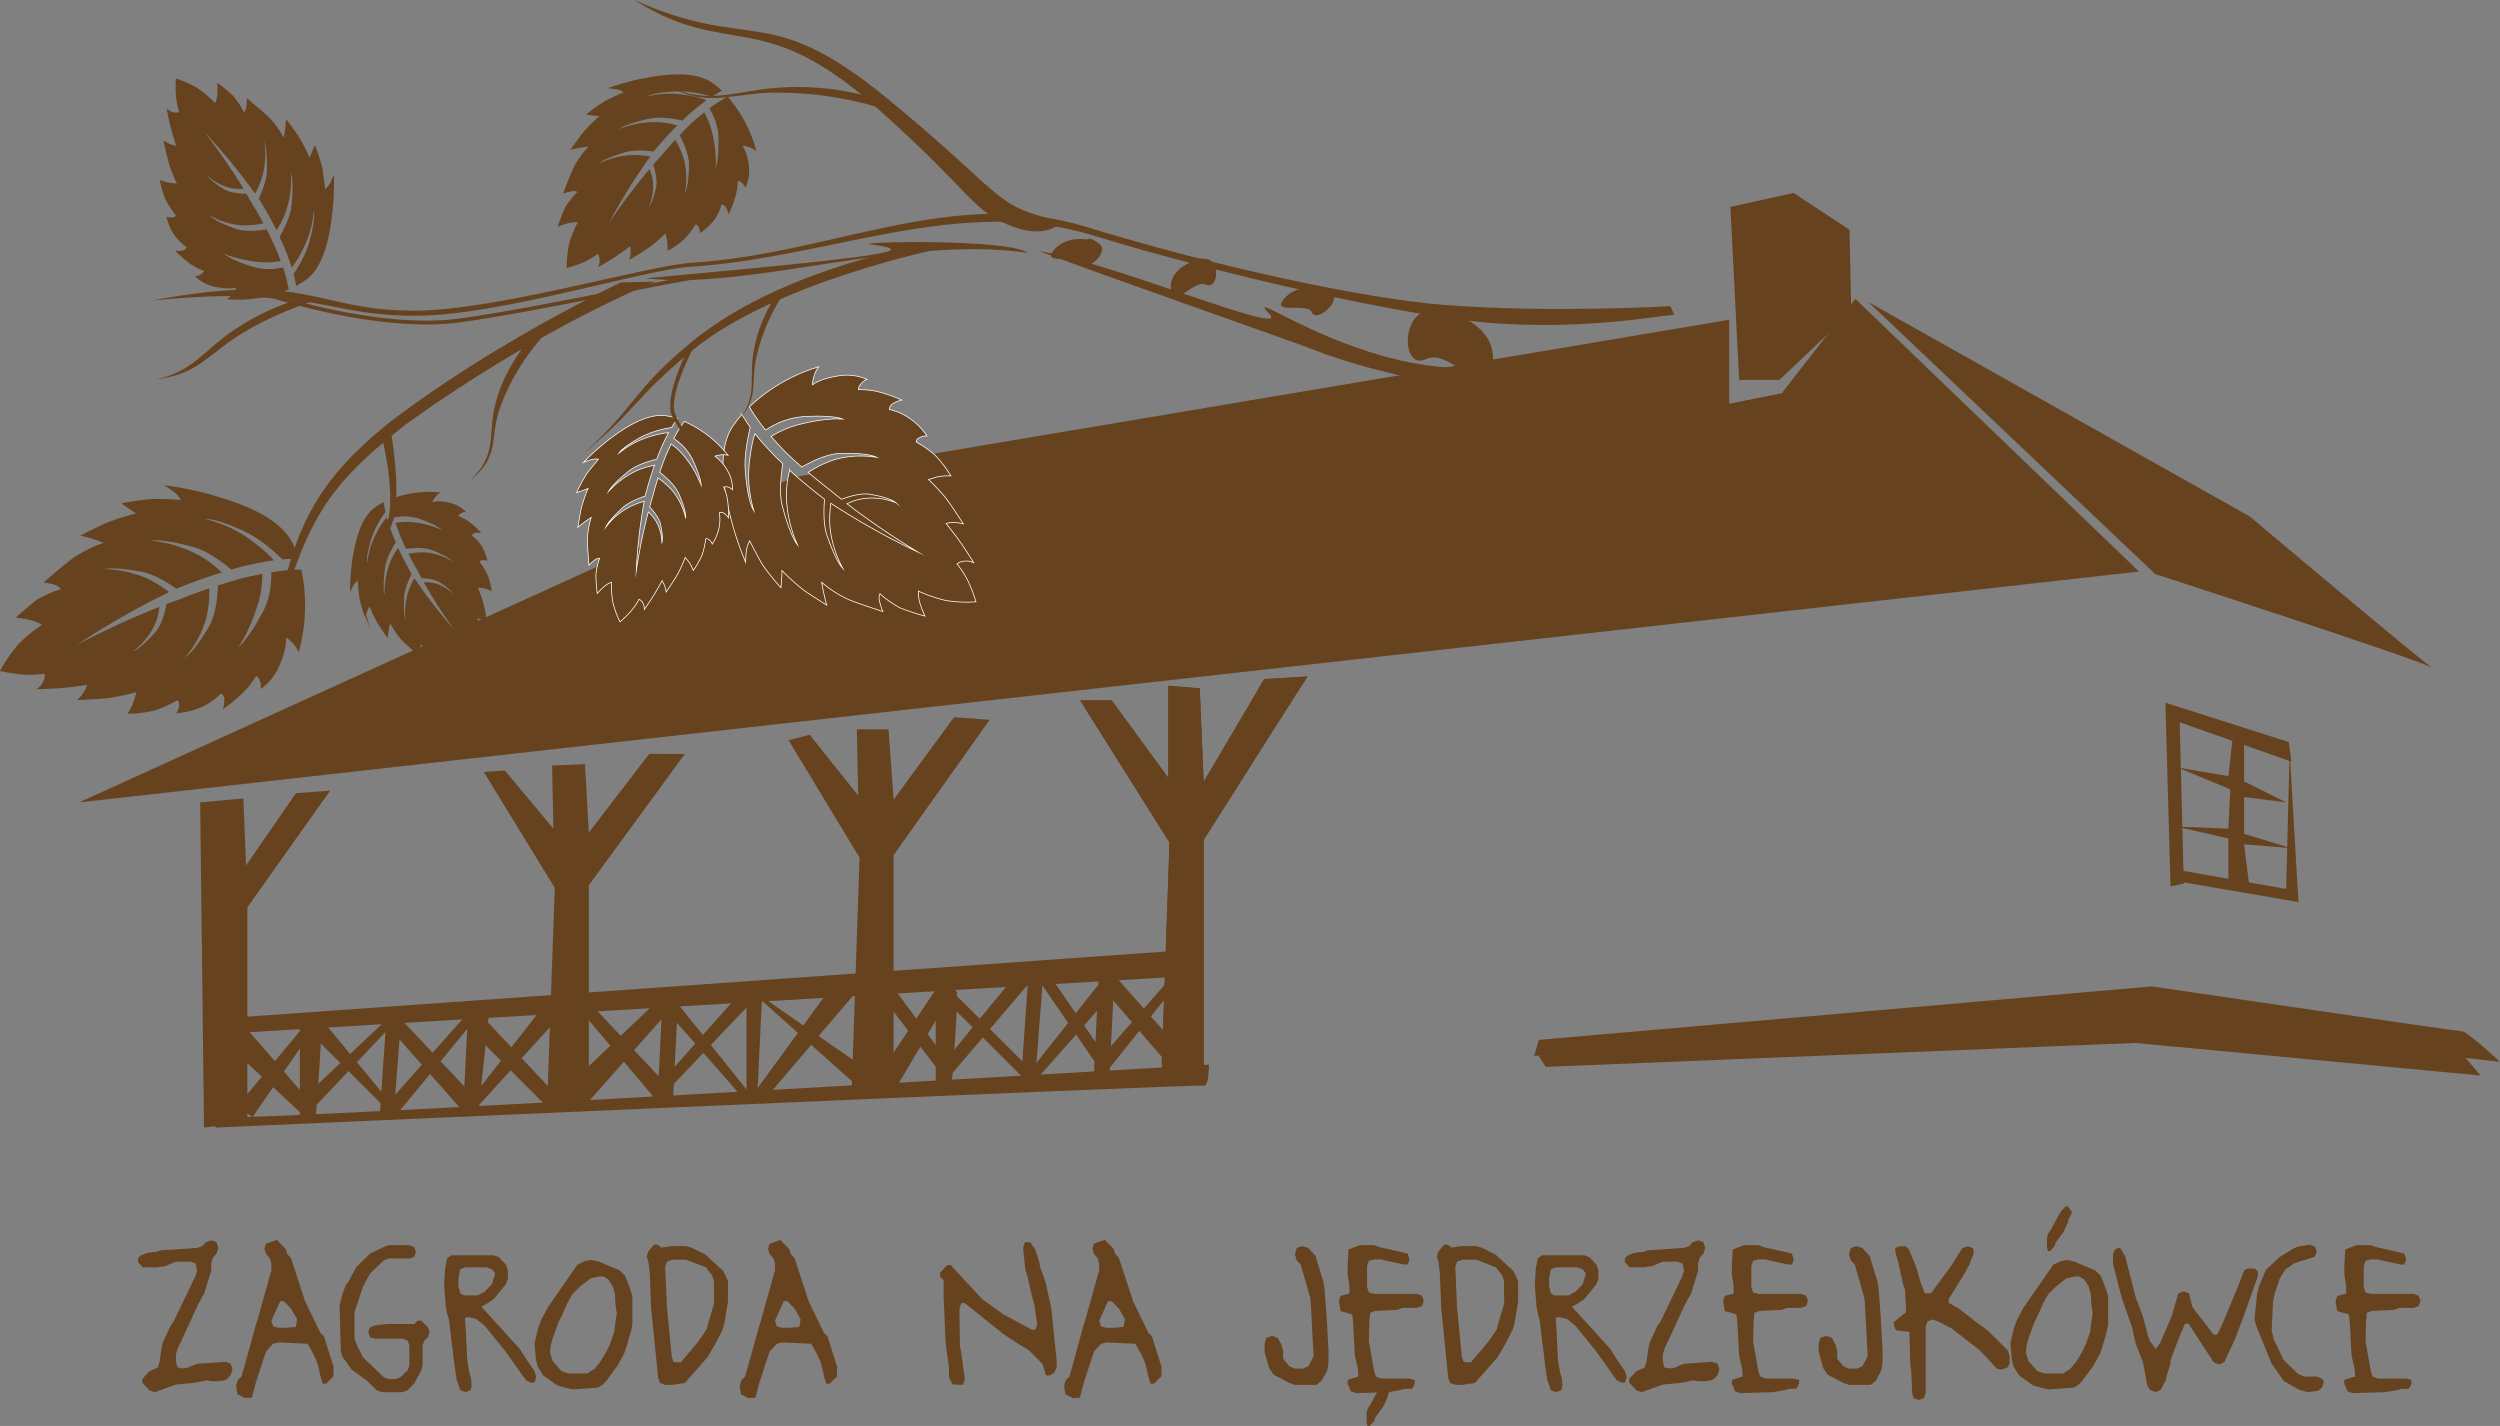 <svg id="Layer_1" data-name="Layer 1" xmlns="http://www.w3.org/2000/svg" viewBox="0 0 921.87 525.81"><rect x="0" y="0" width="921.87" height="525.81" fill="#808080" stroke="none"/><defs><style>.cls-1,.cls-2,.cls-3{fill:#66431e;}.cls-1{fill-rule:evenodd;}.cls-3{stroke:#fff;stroke-miterlimit:22.93;stroke-width:0.28px;}</style></defs><polygon class="cls-1" points="73.81 295.88 89.74 294.44 90.73 319.11 109.13 292.48 121.75 291.54 91.23 334.56 91.23 413.85 75.23 415.79 73.81 295.88"/><path class="cls-1" d="M582,400.11,580.26,406,807.5,393.89,936.44,408.2s-12.12-11.26-14.07-11.26S808,380.39,808,380.39Z" transform="translate(-14.56 -16.66)"/><path class="cls-1" d="M581.83,405.84l2.71,4.22,217.36-8.81,127.32,12S919,400.56,917.1,400.56s-114.69-9.07-114.69-9.07Z" transform="translate(-14.56 -16.66)"/><polygon class="cls-1" points="29.2 295.87 292.73 175.95 637.62 117.91 637.62 148.88 657.02 144.99 684.14 110.19 788.76 210.76 29.2 295.87"/><polygon class="cls-1" points="641.31 140.1 638.07 76.28 661.36 71.14 682 84.71 682.65 114.97 656.17 140.1 641.31 140.1"/><polygon class="cls-1" points="178.39 284.65 204.57 327.4 201.68 409.54 217.13 409.54 217.13 326.42 252.54 278.02 239.42 277.97 217.13 306.97 215.71 281.81 203.57 282.28 204.07 305.55 186.17 284.14 178.39 284.65"/><polygon class="cls-1" points="290.78 272.94 316.96 316.27 314.02 402.53 329.52 402.53 329.52 315.3 364.93 265.44 351.81 264.46 329.52 294.84 327.63 268.93 315.96 268.93 316.46 293.35 298.56 270.94 290.78 272.94"/><polygon class="cls-1" points="398.34 258.18 431.29 308.94 428.35 392.61 443.86 392.61 443.86 307.94 482.15 249.45 466.15 250.4 443.86 288.14 442.41 253.79 430.79 252.84 430.79 286.7 409.95 258.18 398.34 258.18"/><polygon class="cls-1" points="87.34 375.15 441.91 350.02 441.91 359.7 85.4 380.99 87.34 375.15"/><path class="cls-1" d="M96.07,428.56c4.54,1.95,364.3-19.29,364.3-19.29s0,8.37-1.95,7.72S94.13,432.45,94.13,432.45s-2.54-5.78,1.94-3.89" transform="translate(-14.56 -16.66)"/><polygon class="cls-1" points="83.45 384.83 112.52 411.9 143.54 379.04 172.61 411.9 211.35 369.37 242.37 406.12 279.16 367.42 315.96 400.33 319.85 394.5 275.27 363.59 244.31 398.39 215.24 367.42 201.68 369.37 174.55 404.17 145.48 373.26 112.52 404.17 87.34 375.15 83.45 384.83"/><polygon class="cls-1" points="87.34 408.06 116.41 373.26 143.54 406.12 174.55 371.31 205.52 404.17 246.21 365.48 277.22 404.17 308.23 361.64 315.96 365.48 283.05 404.17 273.33 404.17 246.21 373.26 217.13 406.12 201.68 408.06 172.61 379.04 145.48 411.9 114.47 380.99 93.13 411.9 87.34 408.06"/><path class="cls-1" d="M125.14,393.76s7.13-3.19,7.78,0-1.94,34.8-1.94,34.8l-5.84,1.95Z" transform="translate(-14.56 -16.66)"/><polygon class="cls-1" points="142.54 374.51 148.03 374.21 145.13 411.6 140 411.9 142.54 374.51"/><polygon class="cls-1" points="172.61 373.26 180.34 373.26 176.45 410.01 170.66 411.9 172.61 373.26"/><polygon class="cls-1" points="244.31 367.42 250.09 367.42 248.15 406.12 242.37 408.06 244.31 367.42"/><path class="cls-1" d="M359.6,382.64s7.12-3.24,7.77,0-1.94,34.8-1.94,34.8l-5.83,1.95Z" transform="translate(-14.56 -16.66)"/><polygon class="cls-1" points="378.94 363.39 384.42 363.04 381.53 400.43 376.35 400.78 378.94 363.39"/><polygon class="cls-1" points="405.12 360.15 410.95 360.15 409 398.84 403.17 400.78 405.12 360.15"/><polygon class="cls-1" points="275.27 365.48 281.11 365.48 279.16 406.12 275.27 406.12 275.27 365.48"/><polygon class="cls-1" points="323.98 396.44 347.21 361.64 380.17 394.5 409.24 357.75 440.2 392.61 432.48 394.5 409.24 367.42 380.17 400.33 349.15 369.37 329.76 402.23 323.98 396.44"/><polygon class="cls-1" points="323.74 365.48 348.92 398.39 381.88 359.7 407.06 396.44 438.07 357.75 434.19 357.75 407.06 388.72 385.72 357.75 376.05 357.75 348.92 390.66 327.63 361.64 323.74 365.48"/><path class="cls-1" d="M703.47,128l140.69,79.11s68.81,58,67.81,56.1S809.3,228.35,809.3,228.35Z" transform="translate(-14.56 -16.66)"/><polygon class="cls-1" points="798.48 259.12 844 273.63 844.95 280.86 803.76 266.35 805.26 325.84 800.37 326.84 798.48 259.12"/><polygon class="cls-1" points="804.26 321 843.01 327.79 844.3 276.88 847.54 332.62 802.32 324.89 804.26 321"/><polygon class="cls-1" points="823.66 268.8 821.72 286.2 803.07 283.06 822.41 291.04 821.72 305.55 802.57 304.8 821.72 309.19 821.72 324.89 829.44 326.84 827.5 311.33 844.95 312.78 827.5 307.49 827.5 293.93 843.01 295.87 827.5 288.14 827.5 270.74 823.66 268.8"/><polygon class="cls-1" points="398.34 258.45 431.29 310.83 428.35 397.16 443.86 397.16 443.86 309.8 482.15 249.45 466.15 250.43 443.86 289.37 442.41 253.93 430.79 252.95 430.79 287.88 409.95 258.45 398.34 258.45"/><path class="cls-1" d="M260.78,109.15a30.68,30.68,0,0,0,6.19-4.39,29.53,29.53,0,0,0,4-5.26c.49-.07.89.25,1.23,1a3.88,3.88,0,0,1,.42,2.12,19.63,19.63,0,0,0,5.1-4.6,16.31,16.31,0,0,0,2.89-5.94,2.09,2.09,0,0,1,1.52.82,8.85,8.85,0,0,1,1.07,2.81,41.16,41.16,0,0,0,2.72-7.19,20,20,0,0,0,.66-5.17,2.71,2.71,0,0,1,1.58.78,4.82,4.82,0,0,1,1.28,1.79,14.67,14.67,0,0,0,1.18-8.57,16,16,0,0,0-2.17-6.85c0-.21.69-.11,1.95.33a8.15,8.15,0,0,1,3.07,1.57,49.49,49.49,0,0,0-10.58-20.07,50.49,50.49,0,0,0-6.76,4.28,22.57,22.57,0,0,1,3.41,11.09c0,5.46-.32,9.1-1.17,11,.39-3.45,0-7.83-1.2-13.15a27.9,27.9,0,0,0-2.95-7.45c-1.27,1-2.63,2.17-4,3.38-1.68,1.51-3.33,3.2-5,5,2.35,4.6,3.46,8.32,3.4,11.14-.09,5.14-.6,8.62-1.58,10.43a27.14,27.14,0,0,0-.28-12.6,32.49,32.49,0,0,0-3.18-7.2c-1.7,1.75-3.37,3.67-5.09,5.72-.92,1-2,2.16-3.06,3.46,1.14,3.57,1.48,6.38,1.05,8.39-.87,3.69-1.74,6.11-2.76,7.26a19.2,19.2,0,0,0,1.65-9.07,15.64,15.64,0,0,0-1.33-5,236.37,236.37,0,0,0-15,20,213.77,213.77,0,0,1,15.31-24.63,34.36,34.36,0,0,0-7.13-.54A31.49,31.49,0,0,0,235.34,77c1.48-1.29,4.6-2.61,9.39-4.1,2.55-.84,6.2-.95,10.85-.38,3.06-3.6,5.93-6.81,8.73-9.59a30.62,30.62,0,0,0-7.53-1.26,36.32,36.32,0,0,0-14,2.6c1.81-1.33,5.56-2.6,11.28-3.86,3-.6,7-.39,12.21.68.42-.44.85-.87,1.28-1.3a96.22,96.22,0,0,1,7.54-6.18,37.17,37.17,0,0,0-8.36-2,34.61,34.61,0,0,0-13.47.61c1.86-1.06,5.69-1.69,11.53-1.9a42.16,42.16,0,0,1,12.27,2c1.24-.77,2.48-1.53,3.68-2.22a31.47,31.47,0,0,0-3.66-3q-7.27-4.86-23.51-1.88a91,91,0,0,0-15,4,26.75,26.75,0,0,1,3,.32,7.33,7.33,0,0,1,3,1.13c-3.2,1.42-5.46,2.48-6.83,3.2a65.31,65.31,0,0,0-7.12,5.08c.89.11,1.73.21,2.61.29a22.88,22.88,0,0,0,2.37.22,66.1,66.1,0,0,0-6,6c-1.35,1.74-2.92,3.86-4.72,6.46,1.15-.3,2.19-.51,3.08-.67s2.16-.35,3.62-.53a34,34,0,0,0-5.53,7.79c-1,2.2-2.31,5.4-3.89,9.57a20.11,20.11,0,0,1,3-.85,3.47,3.47,0,0,1,2.3.18,31.45,31.45,0,0,0-4.49,5.73,73.94,73.94,0,0,0-2.8,7.14,33.7,33.7,0,0,1,4.43-1.46,13.1,13.1,0,0,1,3-.17,46.37,46.37,0,0,0-3.18,7.85,43.07,43.07,0,0,0-.87,9,50.44,50.44,0,0,0,5.61-1.86,27.83,27.83,0,0,0,5.78-3.34,3.31,3.31,0,0,1,.74,2.2,5.48,5.48,0,0,1-.6,2.69c2.58-1.46,4.61-2.67,6.07-3.64s3.44-2.31,5.81-4.08a7.18,7.18,0,0,1,.12,2.28,10,10,0,0,1-.54,2.77c3.68-2.16,6.32-3.8,7.88-5a63.12,63.12,0,0,0,5.5-4.74c.25,1.1.49,2,.63,2.7a16.8,16.8,0,0,1,.13,3.76" transform="translate(-14.56 -16.66)"/><path class="cls-1" d="M61.53,279.85a44.9,44.9,0,0,0,10.1-1.21,45.38,45.38,0,0,0,8.17-3.7c.59.24.87.87.75,2a5,5,0,0,1-1,2.71,26,26,0,0,0,9.08-2.16,22.69,22.69,0,0,0,7.39-5.11,2.35,2.35,0,0,1,1.26,1.88,11.21,11.21,0,0,1-.59,4,58,58,0,0,0,8.05-6.73,32.85,32.85,0,0,0,4.29-5.66,3.53,3.53,0,0,1,1.34,1.89,5.74,5.74,0,0,1,.31,3,20.24,20.24,0,0,0,7.23-9.43c1.61-3.89,2.28-7.08,2.08-9.47.12-.2.87.31,2.13,1.65a9.83,9.83,0,0,1,2.55,3.77,64.23,64.23,0,0,0,1-30.58,70.18,70.18,0,0,0-11.08,1c.08,6-1.06,11.08-3.46,15.28-3.61,6.53-6.52,10.62-8.72,12.31q4.13-5.79,7.42-16.35a37.81,37.81,0,0,0,1.46-10.69c-2.2.47-4.56.94-7,1.53-3,.79-6.13,1.73-9.35,2.75-.27,6.92-1.45,12-3.42,15.33q-5.31,9-8.8,11.28a37.4,37.4,0,0,0,8-15,41.87,41.87,0,0,0,1-10.49c-3.15,1-6.45,2.24-9.83,3.58-1.81.7-3.77,1.41-5.93,2.2-1,5-2.44,8.49-4.29,10.53-3.42,3.81-6.09,6.09-8,6.8a25.84,25.84,0,0,0,7.9-9.59,21.24,21.24,0,0,0,1.76-6.72A324.2,324.2,0,0,0,42.9,254.43a301.23,301.23,0,0,1,34-19.42,41,41,0,0,0-8-5,42.06,42.06,0,0,0-16-3.49c2.56-.55,7.11-.24,13.68.94,3.53.63,7.94,2.71,13,6.29,6-2.4,11.56-4.4,16.79-6a41.17,41.17,0,0,0-8.14-6.17A48.21,48.21,0,0,0,69.94,216q4.53-.65,15.91,2.36c4,1.1,8.65,3.89,14,8.33.83-.2,1.61-.47,2.4-.71a130.21,130.21,0,0,1,13.24-2.71c-1.33-1.77-4.24-4.32-8.64-7.62a46.63,46.63,0,0,0-16.47-7.55c2.91-.12,7.9,1.46,15,4.84,3.82,1.84,8.26,5.15,13.33,10,2-.16,4-.28,6-.35a44.25,44.25,0,0,0-2.4-5.9Q116.95,206.38,95.48,200A122.69,122.69,0,0,0,75,195.56a35.15,35.15,0,0,1,3.38,2.24A9.34,9.34,0,0,1,81.26,201c-4.76-.28-8.14-.39-10.22-.35a86,86,0,0,0-11.71,1.65c.94.66,1.88,1.33,2.86,2S64,205.54,64.83,206a81.81,81.81,0,0,0-10.93,3.42c-2.71,1.18-5.93,2.79-9.74,4.75,1.57.36,2.9.75,4.08,1.07s2.68.9,4.56,1.57a47.12,47.12,0,0,0-11.55,5.81q-3.9,3-10.69,8.85a23.46,23.46,0,0,1,4,.78A4.49,4.49,0,0,1,37,233.91a39.71,39.71,0,0,0-8.84,3.93,98.81,98.81,0,0,0-7.82,6.61,36.5,36.5,0,0,1,6.05,1A15,15,0,0,1,30,247.08a57.21,57.21,0,0,0-8.69,7.19,57.85,57.85,0,0,0-6.76,9.79,72.84,72.84,0,0,0,7.63,1.29,38.26,38.26,0,0,0,8.8-.27,4.09,4.09,0,0,1-.59,3A6.61,6.61,0,0,1,28,270.82c3.89-.12,7-.24,9.32-.44s5.46-.59,9.35-1.18A9.7,9.7,0,0,1,45.37,272,14.52,14.52,0,0,1,43,274.82q8.49-.35,12.38-.86a89.7,89.7,0,0,0,9.47-2.08c-.36,1.41-.71,2.59-1,3.5a22.08,22.08,0,0,1-2.28,4.47" transform="translate(-14.56 -16.66)"/><path class="cls-1" d="M195.88,234.58a27.07,27.07,0,0,0-1.58-6.06,26,26,0,0,0-2.86-4.62c.06-.39.46-.62,1.13-.68a3.14,3.14,0,0,1,1.71.29,15.93,15.93,0,0,0-2-5.3,13.16,13.16,0,0,0-3.73-4,1.75,1.75,0,0,1,1.07-1,7.25,7.25,0,0,1,2.45,0,32.65,32.65,0,0,0-4.71-4.27,20.86,20.86,0,0,0-3.78-2,2.06,2.06,0,0,1,1-1,3.77,3.77,0,0,1,1.76-.52A11.77,11.77,0,0,0,180,202a12.88,12.88,0,0,0-5.91-.27c-.16-.06.11-.58.82-1.48a6.31,6.31,0,0,1,2.1-2,39.77,39.77,0,0,0-18.69,2.58,45.94,45.94,0,0,0,1.45,6.69,17.89,17.89,0,0,1,9.59.5q6.38,2.31,8.17,4.09a33.81,33.81,0,0,0-10.52-2.86,22.32,22.32,0,0,0-6.63.23c.46,1.32,1,2.7,1.49,4.15.71,1.72,1.51,3.55,2.42,5.41,4.23-.53,7.41-.36,9.59.5,3.93,1.56,6.46,2.95,7.57,4.22a22.12,22.12,0,0,0-9.79-3.37,26.54,26.54,0,0,0-6.46.47c.89,1.81,1.87,3.71,3,5.65.58,1,1.17,2.16,1.83,3.38,3.09.11,5.32.62,6.74,1.53,2.58,1.71,4.17,3.1,4.76,4.21a15,15,0,0,0-6.44-3.84,12.85,12.85,0,0,0-4.24-.39,180.85,180.85,0,0,0,11.05,17.24,173,173,0,0,1-14.53-18.78,26,26,0,0,0-2.42,5.41,26.76,26.76,0,0,0-.84,10.2c-.54-1.52-.72-4.33-.5-8.48q.09-3.37,2.75-8.64-2.88-5.12-5-9.66a26.77,26.77,0,0,0-3.08,5.61,31.3,31.3,0,0,0-1.93,11.79c-.48-1.79-.45-5.1.18-10,.35-2.56,1.66-5.72,4-9.48-.2-.47-.43-.94-.64-1.39-1.11-2.84-2-5.42-2.7-7.84a31.42,31.42,0,0,0-3.94,6.11,29.87,29.87,0,0,0-3.29,10.87c-.31-1.77.28-5,1.76-9.73a35.57,35.57,0,0,1,5-9.19c-.25-1.22-.5-2.43-.66-3.63a30.49,30.49,0,0,0-3.41,2.07c-3.9,2.93-6.56,9-8,18.23a76.69,76.69,0,0,0-1,13,24.08,24.08,0,0,1,1.07-2.3,6.42,6.42,0,0,1,1.73-2.07c.22,2.93.44,5,.6,6.28a54.75,54.75,0,0,0,2,7c.34-.64.65-1.3.94-2s.62-1.29.86-1.8a46.7,46.7,0,0,0,3,6.35c.93,1.51,2.16,3.32,3.66,5.46.1-1,.22-1.86.33-2.62s.34-1.74.59-3a27.72,27.72,0,0,0,4.45,6.47c1.41,1.39,3.49,3.26,6.23,5.63a15.44,15.44,0,0,1,.18-2.51,2.92,2.92,0,0,1,.78-1.74,22.51,22.51,0,0,0,3.1,5,59.91,59.91,0,0,0,4.63,4.12,29.41,29.41,0,0,1,.14-3.81,9.75,9.75,0,0,1,.72-2.37,35.19,35.19,0,0,0,5,4.58A33.58,33.58,0,0,0,190,265a39.53,39.53,0,0,0,.18-4.79,22.44,22.44,0,0,0-.88-5.36,2.68,2.68,0,0,1,1.88,0A4.21,4.21,0,0,1,193,256c-.38-2.37-.71-4.28-1-5.66s-.78-3.29-1.44-5.62a5.55,5.55,0,0,1,1.76.54,9.53,9.53,0,0,1,1.95,1.16c-.6-3.43-1.09-5.92-1.52-7.47a50.52,50.52,0,0,0-2-5.61l2.21.26a14.61,14.61,0,0,1,2.92,1" transform="translate(-14.56 -16.66)"/><path class="cls-1" d="M73.49,83a32.58,32.58,0,0,0,2.17,7.38A32.25,32.25,0,0,0,79.39,96c-.07.47-.51.76-1.34.83a3.88,3.88,0,0,1-2.13-.29A20.05,20.05,0,0,0,78.63,103a17.44,17.44,0,0,0,4.74,4.77A1.91,1.91,0,0,1,82.14,109a9.05,9.05,0,0,1-3,.11,44.47,44.47,0,0,0,5.93,5.1,26.5,26.5,0,0,0,4.74,2.35,2.33,2.33,0,0,1-1.23,1.27,3.94,3.94,0,0,1-2.14.68,14.87,14.87,0,0,0,7.89,4c3.11.62,5.53.69,7.27.18.18.08-.11.69-.94,1.81a7.4,7.4,0,0,1-2.5,2.5A48.58,48.58,0,0,0,121,123.4a55.21,55.21,0,0,0-2.06-8.14,22,22,0,0,1-11.75-.4q-7.94-2.65-10.21-4.78c3.19,1.52,7.53,2.57,13,3.22a27.48,27.48,0,0,0,8.1-.43c-.62-1.59-1.27-3.29-2-5-1-2.13-2-4.34-3.22-6.62-5.17.8-9.08.65-11.79-.36-4.89-1.77-8-3.44-9.44-5a26.9,26.9,0,0,0,12.11,3.86,33,33,0,0,0,7.93-.72c-1.16-2.21-2.46-4.52-3.91-6.83-.72-1.27-1.48-2.65-2.35-4.13-3.8,0-6.59-.62-8.36-1.7-3.25-2-5.24-3.69-6-5a18.62,18.62,0,0,0,8.14,4.52,15.31,15.31,0,0,0,5.21.37A247.17,247.17,0,0,0,90,65.41a217.7,217.7,0,0,1,18.63,22.68A29.66,29.66,0,0,0,112,68.85c.73,1.84,1,5.28,1,10.38,0,2.75-1,6.33-3,10.67q3.8,6.19,6.51,11.68A31,31,0,0,0,120,94.64a37.88,37.88,0,0,0,1.85-14.51c.68,2.21.76,6.26.22,12.23-.33,3.15-1.81,7-4.42,11.72.26.58.54,1.12.83,1.7a100.32,100.32,0,0,1,3.66,9.51,36.74,36.74,0,0,0,4.55-7.59,36.29,36.29,0,0,0,3.55-13.39c.47,2.14-.11,6.11-1.7,11.94a42.57,42.57,0,0,1-5.75,11.43c.4,1.48.72,3,1,4.41a34.67,34.67,0,0,0,4.09-2.64c4.63-3.69,7.67-11.17,9-22.53A93.67,93.67,0,0,0,137.67,81c-.33.87-.77,1.85-1.23,2.82a8,8,0,0,1-2,2.61c-.4-3.58-.76-6.15-1-7.71a72,72,0,0,0-2.72-8.53c-.39.82-.72,1.62-1.08,2.42a24.17,24.17,0,0,0-.94,2.24,60.59,60.59,0,0,0-3.91-7.7c-1.23-1.85-2.78-4-4.74-6.59-.07,1.23-.18,2.28-.29,3.18s-.32,2.18-.58,3.66a34.61,34.61,0,0,0-5.75-7.81c-1.77-1.63-4.41-3.91-7.88-6.73a21.71,21.71,0,0,1-.11,3.07,3.38,3.38,0,0,1-.91,2.14,29.07,29.07,0,0,0-4-6.08,75.13,75.13,0,0,0-5.86-4.88,31.66,31.66,0,0,1,0,4.66,11.94,11.94,0,0,1-.76,2.9,44.34,44.34,0,0,0-6.4-5.47,42,42,0,0,0-8.11-3.61,57,57,0,0,0,0,5.86A27.74,27.74,0,0,0,80.66,58a3.63,3.63,0,0,1-2.32,0A5.1,5.1,0,0,1,76,56.62c.54,2.93,1,5.21,1.48,6.91s1.12,4,2,6.84a6.9,6.9,0,0,1-2.21-.58,13.37,13.37,0,0,1-2.43-1.41c.87,4.2,1.6,7.27,2.17,9.15s1.56,4.16,2.75,6.8c-1.08-.07-2-.15-2.75-.26A17,17,0,0,1,73.49,83" transform="translate(-14.56 -16.66)"/><path class="cls-1" d="M256.16,120.52S214.32,137,163.63,173.58c-31.38,24.73-36.24,36.65-49.36,81.12,7.81-38.66,12.59-56.86,43.37-81.84,38.24-29.58,85.86-52.06,85.86-52.06Z" transform="translate(-14.56 -16.66)"/><path class="cls-1" d="M216.56,138.63s-12.68,12.77-18.07,29.81c-3.18,10.06.27,17-10.71,25.46,10-9.23,6.89-16.17,9-26.34,3.54-16.95,15.8-28.81,15.8-28.81Z" transform="translate(-14.56 -16.66)"/><path class="cls-1" d="M155.21,177.08s6.2,24.17,1.58,33.87-13.08,25-5.5,37.4c-5.95-12.52,2.25-27.38,7.18-37s.28-35.08.28-35.08Z" transform="translate(-14.56 -16.66)"/><path class="cls-1" d="M168.85,244.62l1.15,1.47a5.77,5.77,0,0,1-.79-.94c-.11-.15-.23-.33-.36-.53" transform="translate(-14.56 -16.66)"/><path class="cls-1" d="M130.24,127.66s-18.83,5.71-32.72,16.22c-8.76,6.63-13.18,11.18-25.49,12.67,12.38-2.52,16.78-9.27,25.64-15.92A88.18,88.18,0,0,1,128,126.06Z" transform="translate(-14.56 -16.66)"/><path class="cls-1" d="M572.08,150.59c-48.7,10.86-101.59-30.63-89.6-18.37,9.32,9.53-59.07-19.24-84.51-22.88,27.18,10.24,88.83,31.59,102.42,36.83,28,10.8,85.74,21.33,131.29,20.73Z" transform="translate(-14.56 -16.66)"/><path class="cls-1" d="M168.33,133.07c30.11,0,83.53-16.95,100.41-18,52.38-3.33,99.45-26.77,149.1-11.53,46.58,14.34,115.46,29.82,145.92,32.17,35.53,2.74,61.49-2.59,68.22-2.94l-1.47-3.21s-44,2.58-83-.43c-30.47-2.35-85.57-14.4-132.15-28.74-49.65-15.24-93.28,9.83-145.66,13.16-16.88,1.09-72.23,17.67-102.33,17.66-36.87,0-38.55-14.67-97-3.69,21.41-2.18,35.23-2,45.34-.77,20.61,1.06,28,6.35,52.59,6.36" transform="translate(-14.56 -16.66)"/><path class="cls-1" d="M340.45,56.86a130.14,130.14,0,0,0-41.93-6c-13.62.39-22.91,5-35.9-1.56,13.83,5.47,23.16,1.18,36.71-.12a100.14,100.14,0,0,1,40.23,4.46Z" transform="translate(-14.56 -16.66)"/><path class="cls-1" d="M388.91,100.53c-16.12-5.67-15-12.18-51.2-44.25C295,18.42,283.56,38.75,248.45,16.66c43.54,19.54,49-.05,93.48,36.48s38.16,39.41,64.35,45.24c0,0-5.2,6.42-17.37,2.15" transform="translate(-14.56 -16.66)"/><path class="cls-1" d="M278.26,68.77l3,3.87-.14-.15c-.6-.73-1.66-2.07-2.89-3.72" transform="translate(-14.56 -16.66)"/><path class="cls-1" d="M252.62,119.27c101-9.15,97.67-10.38,82.58-12.58-5.47-.8,50.57-2.16,58.47,3.21-45.94-6.72-103.32,14-141,9.37" transform="translate(-14.56 -16.66)"/><path class="cls-2" d="M171.74,136.31c-28.13,0-59-10.44-59.4-10.57l.46-1.33c.41.13,41.05,13.84,71.23,9.7,15.6-2.14,37-6.35,55.94-10.07,18.23-3.59,34-6.68,39.49-6.93l.06,1.42c-5.41.23-21.11,3.32-39.28,6.9-18.92,3.72-40.37,7.93-56,10.09A92.65,92.65,0,0,1,171.74,136.31Z" transform="translate(-14.56 -16.66)"/><path class="cls-1" d="M453.26,113.52s-8.05,3.22-6.89,10.24,8.23-4.1,12.84-2.17c4.59,2.28,5.69-9.28-.44-9.53S453.26,113.52,453.26,113.52Z" transform="translate(-14.56 -16.66)"/><path class="cls-1" d="M552.59,133.12s15,5.35,12.14,18.79-15.25-7-24.16-2.91c-8.93,4.74-10-17.1,1.69-18.14S552.59,133.12,552.59,133.12Z" transform="translate(-14.56 -16.66)"/><path class="cls-1" d="M500.71,122.87s-8-1.69-12.76,4.09,8.81,1.12,10.38,4.88c1.31,4,11.21-4,7.26-7.27S500.71,122.87,500.71,122.87Z" transform="translate(-14.56 -16.66)"/><path class="cls-1" d="M415.39,105s-7.71-1.63-12.33,4,8.52,1.09,10,4.72c1.26,3.87,10.83-3.85,7-7S415.39,105,415.39,105Z" transform="translate(-14.56 -16.66)"/><path class="cls-1" d="M277.09,239.72l1.43,1a4.48,4.48,0,0,1-.57-.36c-.24-.17-.53-.38-.86-.64" transform="translate(-14.56 -16.66)"/><path class="cls-1" d="M261.92,212.23l2.41,1.67c-1-.64-1.81-1.21-2.41-1.67" transform="translate(-14.56 -16.66)"/><path class="cls-1" d="M365.17,192.15a40.87,40.87,0,0,0-5.83-7.67,40.14,40.14,0,0,0-6.89-4.81c-.14-.61.27-1.16,1.23-1.64a5.4,5.4,0,0,1,2.69-.61,24.1,24.1,0,0,0-6.1-6.31,21,21,0,0,0-7.74-3.44,2.56,2.56,0,0,1,1-2,11.17,11.17,0,0,1,3.54-1.5,52.22,52.22,0,0,0-9.34-3.21,29.65,29.65,0,0,0-6.65-.61,3.13,3.13,0,0,1,.89-2.05,5.45,5.45,0,0,1,2.28-1.77A18.79,18.79,0,0,0,323,155.4c-4,.68-6.89,1.73-8.76,3.13-.24,0-.17-.88.34-2.55a10,10,0,0,1,1.87-4.06,63.71,63.71,0,0,0-25.57,14.76,68.23,68.23,0,0,0,6,8.59,28.74,28.74,0,0,1,14.21-5q10.54-.51,14.22.93c-4.43-.31-10.09.44-16.94,2.21a36.54,36.54,0,0,0-9.48,4.23c1.43,1.6,3,3.27,4.6,5,2.08,2.08,4.3,4.12,6.72,6.23,5.8-3.27,10.53-4.9,14.18-5,6.61-.17,11.12.3,13.47,1.46a34.91,34.91,0,0,0-16.16,1,43.31,43.31,0,0,0-9.14,4.5q3.58,3.06,7.67,6.23c1.4,1.13,2.9,2.36,4.61,3.72,4.53-1.7,8.11-2.28,10.67-1.84,4.77.85,7.91,1.91,9.41,3.1a23.76,23.76,0,0,0-11.66-1.56,20.6,20.6,0,0,0-6.38,1.94,291,291,0,0,0,26.18,17.83,274.23,274.23,0,0,1-32.11-18,39.85,39.85,0,0,0-.31,9.14,40.38,40.38,0,0,0,4.74,14.9c-1.67-1.81-3.58-5.7-5.69-11.66-1.23-3.24-1.57-7.88-1.09-13.88-4.81-3.68-9.11-7.26-12.86-10.7a37.55,37.55,0,0,0-1.19,9.78,46.54,46.54,0,0,0,4.12,17.8c-1.77-2.25-3.64-7-5.59-14.22-1-3.79-.92-9,.14-15.75-.54-.55-1.12-1.06-1.71-1.6-3.27-3.31-6.13-6.45-8.55-9.45-.79,2-1.5,5.7-2.12,11A45.19,45.19,0,0,0,292.55,205c-1.5-2.32-2.56-7.23-3.17-14.8-.34-4,.27-9.37,1.84-15.95-1.09-1.6-2.15-3.17-3.1-4.74a44.44,44.44,0,0,0-3.75,4.94c-3.92,6.48-4.23,16.64-1,30.55a118.28,118.28,0,0,0,6.14,19,32.27,32.27,0,0,1,.24-3.89,10.12,10.12,0,0,1,1.26-4c2.05,4,3.58,6.85,4.57,8.55a84.68,84.68,0,0,0,6.95,8.73c.11-1.13.18-2.22.24-3.34a26.47,26.47,0,0,0,.14-3,84,84,0,0,0,8,7.23c2.29,1.57,5.12,3.41,8.52,5.52-.44-1.46-.75-2.76-1-3.88s-.54-2.66-.89-4.54a41.82,41.82,0,0,0,10.27,6.51c2.83,1.13,7,2.53,12.3,4.27a24.13,24.13,0,0,1-1.19-3.68,4,4,0,0,1,.14-2.9,34.78,34.78,0,0,0,7.43,5.25,84,84,0,0,0,9.14,3,36.35,36.35,0,0,1-2.05-5.45,15,15,0,0,1-.37-3.75,55.89,55.89,0,0,0,10,3.44,48.54,48.54,0,0,0,11.25.51,61.07,61.07,0,0,0-2.56-6.85,33.6,33.6,0,0,0-4.43-7.09,4.44,4.44,0,0,1,2.76-1.06,6.33,6.33,0,0,1,3.38.58q-2.93-4.75-4.81-7.4c-1.26-1.84-3.07-4.19-5.39-7.09a9.2,9.2,0,0,1,2.87-.31,12.62,12.62,0,0,1,3.51.51c-2.86-4.53-5.08-7.73-6.58-9.71a84.41,84.41,0,0,0-6.24-6.68c1.36-.41,2.45-.75,3.37-1A20.92,20.92,0,0,1,365.17,192.15Z" transform="translate(-14.56 -16.66)"/><path class="cls-3" d="M365.17,192.15a40.87,40.87,0,0,0-5.83-7.67,40.14,40.14,0,0,0-6.89-4.81c-.14-.61.27-1.16,1.23-1.64a5.4,5.4,0,0,1,2.69-.61,24.1,24.1,0,0,0-6.1-6.31,21,21,0,0,0-7.74-3.44,2.56,2.56,0,0,1,1-2,11.17,11.17,0,0,1,3.54-1.5,52.22,52.22,0,0,0-9.34-3.21,29.65,29.65,0,0,0-6.65-.61,3.13,3.13,0,0,1,.89-2.05,5.45,5.45,0,0,1,2.28-1.77A18.79,18.79,0,0,0,323,155.4c-4,.68-6.89,1.73-8.76,3.13-.24,0-.17-.88.34-2.55a10,10,0,0,1,1.87-4.06,63.71,63.71,0,0,0-25.57,14.76,68.23,68.23,0,0,0,6,8.59,28.74,28.74,0,0,1,14.21-5q10.54-.51,14.22.93c-4.43-.31-10.09.44-16.94,2.21a36.54,36.54,0,0,0-9.48,4.23c1.43,1.6,3,3.27,4.6,5,2.08,2.08,4.3,4.12,6.72,6.23,5.8-3.27,10.53-4.9,14.18-5,6.61-.17,11.12.3,13.47,1.46a34.91,34.91,0,0,0-16.16,1,43.31,43.31,0,0,0-9.14,4.5q3.58,3.06,7.67,6.23c1.4,1.13,2.9,2.36,4.61,3.72,4.53-1.7,8.11-2.28,10.67-1.84,4.77.85,7.91,1.91,9.41,3.1a23.76,23.76,0,0,0-11.66-1.56,20.6,20.6,0,0,0-6.38,1.94,291,291,0,0,0,26.18,17.83,274.23,274.23,0,0,1-32.11-18,39.85,39.85,0,0,0-.31,9.14,40.38,40.38,0,0,0,4.74,14.9c-1.67-1.81-3.58-5.7-5.69-11.66-1.23-3.24-1.57-7.88-1.09-13.88-4.81-3.68-9.11-7.26-12.86-10.7a37.55,37.55,0,0,0-1.19,9.78,46.54,46.54,0,0,0,4.12,17.8c-1.77-2.25-3.64-7-5.59-14.22-1-3.79-.92-9,.14-15.75-.54-.55-1.12-1.06-1.71-1.6-3.27-3.31-6.13-6.45-8.55-9.45-.79,2-1.5,5.7-2.12,11A45.19,45.19,0,0,0,292.55,205c-1.5-2.32-2.56-7.23-3.17-14.8-.34-4,.27-9.37,1.84-15.95-1.09-1.6-2.15-3.17-3.1-4.74a44.44,44.44,0,0,0-3.75,4.94c-3.92,6.48-4.23,16.64-1,30.55a118.28,118.28,0,0,0,6.14,19,32.27,32.27,0,0,1,.24-3.89,10.12,10.12,0,0,1,1.26-4c2.05,4,3.58,6.85,4.57,8.55a84.68,84.68,0,0,0,6.95,8.73c.11-1.13.18-2.22.24-3.34a26.47,26.47,0,0,0,.14-3,84,84,0,0,0,8,7.23c2.29,1.57,5.12,3.41,8.52,5.52-.44-1.46-.75-2.76-1-3.88s-.54-2.66-.89-4.54a41.82,41.82,0,0,0,10.27,6.51c2.83,1.13,7,2.53,12.3,4.27a24.13,24.13,0,0,1-1.19-3.68,4,4,0,0,1,.14-2.9,34.78,34.78,0,0,0,7.43,5.25,84,84,0,0,0,9.14,3,36.35,36.35,0,0,1-2.05-5.45,15,15,0,0,1-.37-3.75,55.89,55.89,0,0,0,10,3.44,48.54,48.54,0,0,0,11.25.51,61.07,61.07,0,0,0-2.56-6.85,33.6,33.6,0,0,0-4.43-7.09,4.44,4.44,0,0,1,2.76-1.06,6.33,6.33,0,0,1,3.38.58q-2.93-4.75-4.81-7.4c-1.26-1.84-3.07-4.19-5.39-7.09a9.2,9.2,0,0,1,2.87-.31,12.62,12.62,0,0,1,3.51.51c-2.86-4.53-5.08-7.73-6.58-9.71a84.41,84.41,0,0,0-6.24-6.68c1.36-.41,2.45-.75,3.37-1A20.92,20.92,0,0,1,365.17,192.15Z" transform="translate(-14.56 -16.66)"/><path class="cls-1" d="M270.19,227a28.53,28.53,0,0,0,3.3-5.83,26.07,26.07,0,0,0,1.26-5.76c.35-.24.82-.13,1.37.38a3.27,3.27,0,0,1,1.09,1.5,18,18,0,0,0,2.42-5.63,14.85,14.85,0,0,0,.17-5.9,1.68,1.68,0,0,1,1.5,0,7,7,0,0,1,1.88,1.84,38.51,38.51,0,0,0-.38-6.85,21.13,21.13,0,0,0-1.36-4.47,2.1,2.1,0,0,1,1.53,0,3.43,3.43,0,0,1,1.7,1,13.22,13.22,0,0,0-2.14-7.54,14.69,14.69,0,0,0-4.3-4.77q-.11-.26,1.74-.51a7,7,0,0,1,3.07.1,42.83,42.83,0,0,0-16.13-12.51,51.94,51.94,0,0,0-3.92,6.31,20.23,20.23,0,0,1,7,7.84c2,4.5,3.1,7.63,3.13,9.48a38.05,38.05,0,0,0-5.86-10.33,24.7,24.7,0,0,0-5.22-5c-.64,1.39-1.29,2.86-2,4.39-.75,1.91-1.5,4-2.22,6.07,3.65,2.86,5.93,5.49,7,7.81,1.84,4.23,2.69,7.23,2.59,9.07a25,25,0,0,0-4.91-10.13,29.89,29.89,0,0,0-5.29-4.64c-.68,2.12-1.33,4.34-1.94,6.69-.38,1.22-.75,2.55-1.16,4,2.28,2.46,3.61,4.57,4,6.38q1.08,4.95.51,6.88a16.42,16.42,0,0,0-2.08-7.91,14.68,14.68,0,0,0-2.93-3.54,208.38,208.38,0,0,0-4.43,21.78,195.84,195.84,0,0,1,2.93-25.67,25.49,25.49,0,0,0-14.18,9.58q1-2.35,5.93-6.95c1.74-1.68,4.64-3.21,8.59-4.57,1.09-4.13,2.22-7.91,3.44-11.32a27,27,0,0,0-6.58,1.94,33.13,33.13,0,0,0-10.33,7.67c1-1.77,3.48-4.33,7.61-7.63,2.18-1.67,5.59-3.11,10.16-4.27.2-.51.37-1,.57-1.56a81.24,81.24,0,0,1,3.79-8.22,34,34,0,0,0-7.6,1.67,32.39,32.39,0,0,0-10.71,5.9c1.09-1.6,4-3.68,8.66-6.21a37.72,37.72,0,0,1,10.74-3.24c.72-1.15,1.47-2.28,2.22-3.34a30.92,30.92,0,0,0-4.16-1c-5.22-.79-11.83,1.87-19.95,7.87a86.51,86.51,0,0,0-10.6,9.34,27.36,27.36,0,0,1,2.59-.95,6.57,6.57,0,0,1,2.93-.27c-2,2.45-3.47,4.26-4.29,5.38a54.66,54.66,0,0,0-3.75,7c.75-.27,1.46-.51,2.21-.82a15.77,15.77,0,0,0,2-.75,59.76,59.76,0,0,0-2.48,7.23c-.41,1.94-.82,4.3-1.26,7.09.81-.68,1.56-1.26,2.21-1.77s1.57-1.09,2.69-1.84a31.31,31.31,0,0,0-1.43,8.45c.07,2.15.27,5.19.62,9.14a15.63,15.63,0,0,1,2-1.81,2.9,2.9,0,0,1,1.91-.75,25.41,25.41,0,0,0-1.37,6.24,65.84,65.84,0,0,0,.51,6.72,30.82,30.82,0,0,1,2.94-2.87,9.91,9.91,0,0,1,2.32-1.26,37.2,37.2,0,0,0,.47,7.33,34.47,34.47,0,0,0,2.66,7.3,41.17,41.17,0,0,0,3.68-3.55,24.61,24.61,0,0,0,3.34-4.8,2.88,2.88,0,0,1,1.4,1.46,4.56,4.56,0,0,1,.55,2.29c1.46-2.12,2.62-3.82,3.41-5.12s1.87-3.13,3.1-5.42a6,6,0,0,1,.92,1.74,9.42,9.42,0,0,1,.61,2.39c2.12-3.11,3.58-5.39,4.43-6.92a54.6,54.6,0,0,0,2.59-5.83c.62.75,1.13,1.36,1.51,1.87A16.39,16.39,0,0,1,270.19,227Z" transform="translate(-14.56 -16.66)"/><path class="cls-3" d="M270.19,227a28.53,28.53,0,0,0,3.3-5.83,26.07,26.07,0,0,0,1.26-5.76c.35-.24.82-.13,1.37.38a3.27,3.27,0,0,1,1.09,1.5,18,18,0,0,0,2.42-5.63,14.85,14.85,0,0,0,.17-5.9,1.68,1.68,0,0,1,1.5,0,7,7,0,0,1,1.88,1.84,38.51,38.51,0,0,0-.38-6.85,21.13,21.13,0,0,0-1.36-4.47,2.1,2.1,0,0,1,1.53,0,3.43,3.43,0,0,1,1.7,1,13.22,13.22,0,0,0-2.14-7.54,14.69,14.69,0,0,0-4.3-4.77q-.11-.26,1.74-.51a7,7,0,0,1,3.07.1,42.83,42.83,0,0,0-16.13-12.51,51.94,51.94,0,0,0-3.92,6.31,20.23,20.23,0,0,1,7,7.84c2,4.5,3.1,7.63,3.13,9.48a38.05,38.05,0,0,0-5.86-10.33,24.7,24.7,0,0,0-5.22-5c-.64,1.39-1.29,2.86-2,4.39-.75,1.91-1.5,4-2.22,6.07,3.65,2.86,5.93,5.49,7,7.81,1.84,4.23,2.69,7.23,2.59,9.07a25,25,0,0,0-4.91-10.13,29.89,29.89,0,0,0-5.29-4.64c-.68,2.12-1.33,4.34-1.94,6.69-.38,1.22-.75,2.55-1.16,4,2.28,2.46,3.61,4.57,4,6.38q1.08,4.95.51,6.88a16.42,16.42,0,0,0-2.08-7.91,14.68,14.68,0,0,0-2.93-3.54,208.38,208.38,0,0,0-4.43,21.78,195.84,195.84,0,0,1,2.93-25.67,25.49,25.49,0,0,0-14.18,9.58q1-2.35,5.93-6.95c1.74-1.68,4.64-3.21,8.59-4.57,1.09-4.13,2.22-7.91,3.44-11.32a27,27,0,0,0-6.58,1.94,33.13,33.13,0,0,0-10.33,7.67c1-1.77,3.48-4.33,7.61-7.63,2.18-1.67,5.59-3.11,10.16-4.27.2-.51.37-1,.57-1.56a81.24,81.24,0,0,1,3.79-8.22,34,34,0,0,0-7.6,1.67,32.39,32.39,0,0,0-10.71,5.9c1.09-1.6,4-3.68,8.66-6.21a37.72,37.72,0,0,1,10.74-3.24c.72-1.15,1.47-2.28,2.22-3.34a30.92,30.92,0,0,0-4.16-1c-5.22-.79-11.83,1.87-19.95,7.87a86.51,86.51,0,0,0-10.6,9.34,27.36,27.36,0,0,1,2.59-.95,6.57,6.57,0,0,1,2.93-.27c-2,2.45-3.47,4.26-4.29,5.38a54.66,54.66,0,0,0-3.75,7c.75-.27,1.46-.51,2.21-.82a15.77,15.77,0,0,0,2-.75,59.76,59.76,0,0,0-2.48,7.23c-.41,1.94-.82,4.3-1.26,7.09.81-.68,1.56-1.26,2.21-1.77s1.57-1.09,2.69-1.84a31.31,31.31,0,0,0-1.43,8.45c.07,2.15.27,5.19.62,9.14a15.63,15.63,0,0,1,2-1.81,2.9,2.9,0,0,1,1.91-.75,25.41,25.41,0,0,0-1.37,6.24,65.84,65.84,0,0,0,.51,6.72,30.82,30.82,0,0,1,2.94-2.87,9.91,9.91,0,0,1,2.32-1.26,37.2,37.2,0,0,0,.47,7.33,34.47,34.47,0,0,0,2.66,7.3,41.17,41.17,0,0,0,3.68-3.55,24.61,24.61,0,0,0,3.34-4.8,2.88,2.88,0,0,1,1.4,1.46,4.56,4.56,0,0,1,.55,2.29c1.46-2.12,2.62-3.82,3.41-5.12s1.87-3.13,3.1-5.42a6,6,0,0,1,.92,1.74,9.42,9.42,0,0,1,.61,2.39c2.12-3.11,3.58-5.39,4.43-6.92a54.6,54.6,0,0,0,2.59-5.83c.62.75,1.13,1.36,1.51,1.87A16.39,16.39,0,0,1,270.19,227Z" transform="translate(-14.56 -16.66)"/><path class="cls-1" d="M270.5,144.44s-10,18.46-6.81,25.34,13.34,19.8,8.15,28.28c4.91-8.58-6-21-9.39-27.78s5.44-24.19,5.44-24.19Z" transform="translate(-14.56 -16.66)"/><path class="cls-1" d="M302.92,125.93A68.87,68.87,0,0,0,293.16,150c-1.44,8,.78,13.82-5.7,20.92,5.81-7.67,3.8-13.46,4.57-21.53a52.09,52.09,0,0,1,8.41-23.22Z" transform="translate(-14.56 -16.66)"/><path class="cls-1" d="M362.69,108s-62.27,12.4-93.43,38.33c-21.55,17.94-19.11,20.57-39.45,37.42,19.58-17.47,17.46-22.52,39.66-40.9C300.69,117,350.11,108,350.11,108Z" transform="translate(-14.56 -16.66)"/><polygon class="cls-2" points="83.75 508.46 82.61 509 80.67 509.32 78.06 509.32 76.11 509 72.02 509.86 64.88 510.55 62.9 511.27 57.04 513.36 55.09 512.67 52.48 509.86 52.48 508.46 55.09 505.67 58.17 504.27 58.84 502.17 59.65 496.55 60.29 494.45 62.9 488.86 64.04 487.27 72.02 470.67 72.69 468.55 72.19 465.94 70.24 465.23 65.01 465.23 63.07 465.94 61.12 466.81 57.87 467.32 52.64 467.32 50.87 465.41 50.87 464 51.84 462.95 54.12 462.08 55.9 461.73 57.37 461.73 59.32 461.04 72.69 460.17 74.63 459.45 75.94 458.05 77.89 457.36 79.86 458.05 80.5 460.17 79.86 462.26 78.56 463.67 77.89 465.76 77.89 468.55 77.25 470.67 75.3 476.95 73.33 480.45 70.72 486.05 68.13 491.67 65.52 497.27 64.88 499.36 64.88 502.17 65.52 504.27 67.63 504.6 69.44 504.27 70.88 503.55 72.86 502.86 83.11 502.17 85.06 502.86 85.73 504.96 85.06 507.05 83.75 508.46"/><path class="cls-2" d="M136.15,525.51l-1.31,1.4h-1.3l-.64-2.09-1.14-4.91-.67-1.91-1.47-3L128,512.19l-6.68-.33-4.08-.18-2,.51L112.69,515l-1.31,3.86-1.95,6-.66,2.09L107.46,532l-2.59.18-2.78-1.41-.47-3.14.64-2.12,1.31-1.23.64-2.1,4.56-16.45.66-2.09,5.2-18.58v-2.64l-.64-1.91-1.3-1.41-.64-1.94.64-1.92,3.92-1.4,3.25,3.32.64,1.94,1.31,1.41.66,1.91,4.56,14,1.61,3.35,4.09,8.4,1.31,1.23.64,2.09,2.92,9.28-.14,3.5ZM124.09,503.1l-2.28-4-2.62-2.63h-1.3l-3.26,7.18.67,2.12,2,.51h2.61l3.75-.33Z" transform="translate(-14.56 -16.66)"/><polygon class="cls-2" points="156.48 494.31 155.84 496.07 155.84 503.58 155.34 505.31 152.72 510.22 150.28 512.67 148.33 513.36 140.82 513.36 138.88 512.64 135.12 508.96 129.59 504.96 126.34 500.41 125.7 498.49 125.2 481.35 126.34 476.98 127.48 474.02 128.78 472.08 131.4 467.2 136.43 462.29 141.49 459.84 143.27 459.15 150.94 459.15 152.72 459.87 153.39 461.61 152.72 463.55 150.94 464.06 143.27 464.06 141.49 464.78 136.43 469.65 133.82 474.56 133.18 476.47 131.4 481.89 130.73 483.83 130.73 493.62 131.4 495.53 133.82 500.47 141.49 507.83 143.27 508.52 145.88 508.52 147.69 507.83 150.28 505.37 150.94 503.61 150.94 496.07 150.28 494.31 148.33 493.62 138.24 493.62 136.43 493.11 135.79 491.19 136.43 489.46 138.24 488.74 142.63 488.23 152.72 488.23 154.03 486.98 155.34 486.98 157.78 489.43 158.42 491.16 157.78 493.08 156.48 494.31"/><path class="cls-2" d="M210.32,526.52l-1.78-.87-8-11.21-7.34-9L190.13,503l-3.11-.69-1,.36.16,2.09.67,13.5.81,4.72.64,2.1.17,2.45-.34,1.76-1.95.69-1.94-.69-.67-2.12-.64-1.73-1-7-.33-3.17-.34-2.27-1.14-9.63-.64-2.1-.5-2.81-.64-7.69.34-6.31.8-3.86,1.48-1.05h15.62l2,.72,2.61,2.81.67,2.1V488l-.67,2.12-4.56,5.6-2.92,1.91-1.64.87,14.18,15.59,2,3.17,3.41,5,.67,2.13-.67,2.09Zm-13.18-40.27L196,484.7l-2-.72h-7.82l-1.94.72L183.6,488v2.81l.67,2.78,1.31.72h5.19l2.62-1.41,2.61-2.81Z" transform="translate(-14.56 -16.66)"/><path class="cls-2" d="M246.37,510.52l-.83,2.81-.81,2.45-2.44,4.4L238.06,526l-1.47,1.41-1.64.9-9.29.69-2.28-.54-3.25-.87-5.2-3.68-2.11-3.35-.67-2.81-.47-5.78L213,506.3l1.3-3.32,2.12-4,11.09-16,2.45-1.22,2.61-.54,2.92.69,7.5,3.17,2,1.94,1.61,4,1.14,3.5v10.53l-.47,2.45Zm-4.89-13-.17-3.68-.8-2.78-1.64-2.63-1.78-1.05h-1.81l-2.92.69-3.92,3-2.78,2.78L223.88,497l-1.94,4.37-1.48,3-1.8,4.91-1,3.32-.3,2.81,1,3.17,3.25,3.68,2.62.87h6.84l2.75-1.76,2.14-2.64,2.11-3.5,1.31-2.63L241,508l1-7.18Z" transform="translate(-14.56 -16.66)"/><path class="cls-2" d="M281.57,505.25l-.64,1.92-2.45,4.75L275.56,517l-8.48,9.63-4.72.69h-2.45l-2-.72-.66-1.91-2.59-25.58-.5-12.81-.5-4.36-.64-1.95.64-1.91,2.14-2.46h1.28l1.3,1.08,3.93-.54h5.19l2,.54,5.2,2.6,6.53,6L283,489v7.71ZM277.81,494v-5.08l-.66-1.92-2.28-3-5.37-2.09-2-.72h-5.2l-1.81.72-.64,1.91.64,14.9,1.81,18.43.64,1.73,2.61.18,6.53-7.72,3.09-4.54.47-1.95,2.28-7.69Z" transform="translate(-14.56 -16.66)"/><path class="cls-2" d="M321.85,525.51l-1.31,1.4h-1.31l-.64-2.09-1.14-4.91-.66-1.91-1.48-3-1.61-2.81-6.67-.33-4.09-.18-1.94.51L298.38,515l-1.3,3.86-1.95,6-.67,2.09-1.3,5.09-2.59.18-2.78-1.41-.47-3.14.64-2.12,1.3-1.23.64-2.1,4.56-16.45.67-2.09,5.2-18.58v-2.64l-.64-1.91-1.31-1.41-.64-1.94.64-1.92,3.92-1.4,3.26,3.32.64,1.94,1.3,1.41.67,1.91,4.56,14,1.61,3.35,4.09,8.4,1.3,1.23.64,2.09,2.92,9.28-.14,3.5ZM309.78,503.1l-2.28-4-2.61-2.63h-1.31l-3.25,7.18.67,2.12,1.94.51h2.62l3.75-.33Z" transform="translate(-14.56 -16.66)"/><polygon class="cls-2" points="388.66 506.27 387.02 507.17 385.71 507.17 384.43 502.95 379.37 497.87 374.98 495.23 369.75 491.73 355.74 480.51 354.44 480.51 353.8 482.61 353.96 496.46 354.46 498.76 355.77 508.57 355.1 510.67 351.21 510.49 349.93 507.86 349.93 504 348.96 497.36 348.62 493.83 347.96 477.7 347.96 472.11 346.65 470.7 346.65 469.29 349.26 466.48 350.54 466.48 355.74 472.11 362.27 479.11 370.09 484.73 375.29 487.51 380.51 490.33 381.82 490.33 382.46 488.23 382.15 485.96 381.32 480.69 380.68 478.6 378.73 470.16 378.07 468.07 377.26 460.17 377.9 458.07 379.87 458.07 381.82 460.89 383.13 465.08 383.6 467.38 385.07 471.39 385.71 473.51 387.69 482.61 389.63 501.73 389.63 504.36 388.66 506.27"/><path class="cls-2" d="M441.42,525.51l-1.31,1.4h-1.3l-.64-2.09L437,519.91l-.67-1.91-1.48-3-1.61-2.81-6.67-.33-4.09-.18-1.94.51L418,515l-1.3,3.86-1.95,6-.67,2.09-1.3,5.09-2.59.18-2.78-1.41-.47-3.14.64-2.12,1.31-1.23.63-2.1L414,505.73l.67-2.09,5.2-18.58v-2.64l-.64-1.91L418,479.1l-.64-1.94.64-1.92,3.92-1.4,3.26,3.32.64,1.94,1.3,1.41.67,1.91,4.56,14,1.61,3.35,4.09,8.4,1.31,1.23.63,2.09,2.92,9.28-.14,3.5ZM429.35,503.1l-2.28-4-2.61-2.63h-1.31l-3.25,7.18.67,2.12,1.94.51h2.62l3.75-.33Z" transform="translate(-14.56 -16.66)"/><polygon class="cls-2" points="489.38 505.4 487.43 509.08 485.51 510.67 477.54 510.67 475.42 509.95 469.72 506.96 468.08 504.69 466.31 498.55 466.31 495.59 466.95 493.32 469.06 492.6 471.17 493.32 472.48 495.77 473.14 498.05 473.14 501.01 475.42 503.82 477.54 504.69 480.29 504.69 482.43 503.82 484.38 500.14 483.38 481.05 483.21 478.78 480.29 468.61 479.62 466.33 478.15 464.78 477.51 462.5 478.15 460.2 480.29 459.51 482.4 460.2 485.15 463.19 485.79 465.46 487.91 472.29 488.38 474.77 489.21 485.96 489.38 488.77 489.88 498.05 489.88 502.62 489.38 505.4"/><polygon class="cls-2" points="522.38 482.31 517.18 482.31 515.2 483.03 507.22 483.39 505.28 484.07 504.94 487.42 504.78 494.63 506.73 505.7 507.39 507.62 509.34 508.34 519.76 508.34 521.71 508.85 521.71 510.22 520.74 512.11 518.12 512.11 516.17 512.64 511.95 513.36 500.05 513.72 498.08 513.03 496.94 510.22 496.94 508.82 500.92 507.59 500.75 504.81 499.61 499.9 498.94 487.49 498.61 484.67 494.35 483.48 493.69 479.8 494.35 477.85 497.61 476.98 497.61 474.02 496.94 470.16 496.94 466.33 497.27 460.74 499.55 459.84 501.5 459.15 506.73 459.15 508.67 459.87 517.15 461.79 519.1 462.29 519.76 464.39 519.1 466.3 517.79 466.3 511.28 464.93 509.34 464.39 506.73 464.39 504.75 464.93 504.11 466.84 504.11 474.68 504.78 476.59 506.75 477.1 522.38 477.1 524.35 477.79 524.99 479.7 524.35 481.62 522.38 482.31"/><path class="cls-2" d="M572.91,505.25l-.64,1.92-2.45,4.75L566.91,517l-8.48,9.63-4.73.69h-2.44l-2-.72-.67-1.91-2.58-25.58-.5-12.81-.51-4.36-.64-1.95.64-1.91,2.15-2.46h1.27l1.31,1.08,3.92-.54h5.2l2,.54,5.2,2.6,6.54,6,1.78,3.68v7.71ZM569.16,494v-5.08l-.67-1.92-2.28-3-5.37-2.09-2-.72h-5.2l-1.81.72-.63,1.91.63,14.9,1.81,18.43.64,1.73,2.62.18,6.53-7.72,3.08-4.54.48-1.95,2.28-7.69Z" transform="translate(-14.56 -16.66)"/><path class="cls-2" d="M612.53,526.52l-1.78-.87-8-11.21-7.34-9L592.34,503l-3.11-.69-1,.36.17,2.09.67,13.5.8,4.72.64,2.1.17,2.45-.33,1.76-2,.69-1.95-.69-.66-2.12-.64-1.73-1-7-.33-3.17-.33-2.27-1.14-9.63-.64-2.1-.5-2.81-.64-7.69.33-6.31.81-3.86,1.47-1.05h15.62l1.95.72,2.62,2.81.66,2.1V488l-.66,2.12-4.57,5.6-2.91,1.91-1.64.87,14.18,15.59,1.94,3.17,3.42,5,.67,2.13-.67,2.09Zm-13.18-40.27-1.14-1.55-2-.72h-7.81l-1.95.72-.66,3.32v2.81l.66,2.78,1.31.72H593l2.61-1.41,2.62-2.81Z" transform="translate(-14.56 -16.66)"/><polygon class="cls-2" points="632.04 508.46 630.9 509 628.96 509.32 626.35 509.32 624.39 509 620.31 509.86 613.17 510.55 611.19 511.27 605.33 513.36 603.38 512.67 600.76 509.86 600.76 508.46 603.38 505.67 606.47 504.27 607.13 502.17 607.94 496.55 608.58 494.45 611.19 488.86 612.33 487.27 620.31 470.67 620.97 468.55 620.48 465.94 618.53 465.23 613.31 465.23 611.36 465.94 609.41 466.81 606.16 467.32 600.93 467.32 599.15 465.41 599.15 464 600.13 462.95 602.41 462.08 604.19 461.73 605.66 461.73 607.61 461.04 620.97 460.17 622.92 459.45 624.23 458.05 626.17 457.36 628.15 458.05 628.79 460.17 628.15 462.26 626.84 463.67 626.17 465.76 626.17 468.55 625.54 470.67 623.59 476.95 621.62 480.45 619 486.05 616.42 491.67 613.8 497.27 613.17 499.36 613.17 502.17 613.8 504.27 615.92 504.6 617.72 504.27 619.17 503.55 621.14 502.86 631.41 502.17 633.35 502.86 634.02 504.96 633.35 507.05 632.04 508.46"/><polygon class="cls-2" points="664.07 482.31 658.87 482.31 656.89 483.03 648.92 483.39 646.97 484.07 646.63 487.42 646.47 494.63 648.41 505.7 649.08 507.62 651.03 508.34 661.45 508.34 663.4 508.85 663.4 510.22 662.42 512.11 659.81 512.11 657.87 512.64 653.64 513.36 641.74 513.72 639.77 513.03 638.63 510.22 638.63 508.82 642.61 507.59 642.43 504.81 641.3 499.9 640.63 487.49 640.3 484.67 636.04 483.48 635.38 479.8 636.04 477.85 639.29 476.98 639.29 474.02 638.63 470.16 638.63 466.33 638.97 460.74 641.24 459.84 643.19 459.15 648.41 459.15 650.36 459.87 658.84 461.79 660.78 462.29 661.45 464.39 660.78 466.3 659.48 466.3 652.98 464.93 651.03 464.39 648.41 464.39 646.44 464.93 645.8 466.84 645.8 474.68 646.47 476.59 648.44 477.1 664.07 477.1 666.04 477.79 666.68 479.7 666.04 481.62 664.07 482.31"/><polygon class="cls-2" points="693.7 505.4 691.75 509.08 689.83 510.67 681.86 510.67 679.74 509.95 674.04 506.96 672.4 504.69 670.62 498.55 670.62 495.59 671.27 493.32 673.38 492.6 675.49 493.32 676.79 495.77 677.46 498.05 677.46 501.01 679.74 503.82 681.86 504.69 684.61 504.69 686.75 503.82 688.7 500.14 687.7 481.05 687.53 478.78 684.61 468.61 683.94 466.33 682.47 464.78 681.83 462.5 682.47 460.2 684.61 459.51 686.72 460.2 689.48 463.19 690.11 465.46 692.23 472.29 692.7 474.77 693.53 485.96 693.7 488.77 694.2 498.05 694.2 502.62 693.7 505.4"/><polygon class="cls-2" points="738.29 504.99 736.48 504.84 730.14 497.99 719.72 489.91 714.66 487.27 712.71 486.56 710.74 487.27 710.1 489.19 710.1 513.6 709.46 515.55 707.51 516.24 705.57 515.55 705.1 513.6 704.76 505.34 704.43 503.43 704.1 491.13 699.37 490.6 698.73 489.91 698.23 487.6 702.79 483.92 702.79 481.47 702.48 475.67 701.81 473.75 699.87 464.96 699.23 462.86 698.89 461.46 698.89 460.23 699.87 459.66 702.65 459.51 703.92 460.77 706.54 467.08 708.32 473.21 709.76 476.89 712.04 476.89 719.55 466.72 721.83 463.04 723.61 460.23 725.59 459.54 727.53 460.23 727.86 462.32 726.86 464.45 726.22 466.36 723.61 470.94 718.58 479.02 718.58 480.42 722.3 482.52 728.84 487.6 732.73 490.42 740.4 497.99 741.04 500.08 741.04 502.71 740.24 504.3 738.29 504.99"/><path class="cls-2" d="M777.37,466.21l-.33,1.37-1,2.13-.66,1.41-2.76,3.67-.49,1.41L770.53,478h-.83l-.31-1.41v-3.35l.31-1.41,1.3-2.09.67-1.23,2.28-4.22.64-1,1.64-1.77H777l1.47,1.77v.86Zm13.23,44.31-.83,2.81-.81,2.45-2.44,4.4L782.29,526l-1.47,1.41-1.64.9-9.29.69-2.28-.54-3.25-.87-5.2-3.68-2.11-3.35-.67-2.81-.47-5.78,1.28-5.62,1.3-3.32,2.12-4,11.09-16,2.44-1.22,2.62-.54,2.92.69,7.5,3.17,2,1.94,1.61,4,1.14,3.5v10.53l-.47,2.45Zm-4.89-13-.17-3.68-.8-2.78-1.64-2.63-1.78-1.05h-1.81l-2.92.69-3.92,3-2.78,2.78L768.11,497l-1.94,4.37-1.48,3-1.8,4.91-1,3.32-.3,2.81,1,3.17,3.25,3.68,2.62.87h6.84l2.74-1.76,2.15-2.64,2.11-3.5,1.31-2.63,1.61-4.55,1-7.18Z" transform="translate(-14.56 -16.66)"/><polygon class="cls-2" points="832.08 471.99 826.72 487.06 824.1 493.89 820.18 502.32 818.24 503.19 816.29 502.32 807.01 488.11 805.7 488.11 803.26 493.89 800.47 501.43 800.31 503.01 799.19 506.51 798.53 509.14 796.75 512.5 794.77 513.36 792.83 512.5 791.86 511.09 790.22 502.32 787.6 495.65 786.96 493.02 786.32 489.85 782.4 478.63 781.76 476.18 779.79 468.46 779.15 466 779.15 462.5 779.96 460.59 781.76 460.05 783.71 463.37 784.35 466 787.6 478.63 790.22 485.48 792.19 493.02 792.83 494.6 794.94 497.42 796.58 495.11 801.14 484.61 801.31 483.56 803.26 476.89 805.2 476.18 807.17 476.89 808.45 481.98 816.29 492.15 817.6 492.15 819.55 488.11 825.58 473.54 827.52 468.46 828.83 467.77 831.44 467.77 832.59 468.82 832.59 470.4 832.08 471.99"/><polygon class="cls-2" points="854.93 512.82 850.87 513.36 847.93 512.5 845.35 511.09 842.06 509.18 837.67 502.86 831.97 488.89 831.33 486.44 832.31 476.98 833.11 474.02 835.56 468.25 840.61 463.52 845.35 460.56 847.29 459.66 851.68 458.97 853.63 459.66 854.29 461.43 853.63 463.34 851.68 464.03 848.1 465.11 846.15 465.79 842.73 468.07 840.61 471.57 838.81 476.98 838.17 480.13 837.67 490.63 838.48 493.95 842.06 501.46 847.29 506.54 849.57 507.59 854.29 507.59 856.41 508.46 856.91 509.68 856.24 511.6 854.93 512.82"/><polygon class="cls-2" points="889.91 482.31 884.71 482.31 882.73 483.03 874.75 483.39 872.81 484.07 872.48 487.42 872.3 494.63 874.25 505.7 874.92 507.62 876.86 508.34 887.29 508.34 889.24 508.85 889.24 510.22 888.27 512.11 885.65 512.11 883.7 512.64 879.48 513.36 867.58 513.72 865.6 513.03 864.47 510.22 864.47 508.82 868.44 507.59 868.28 504.81 867.13 499.9 866.47 487.49 866.13 484.67 861.88 483.48 861.22 479.8 861.88 477.85 865.13 476.98 865.13 474.02 864.47 470.16 864.47 466.33 864.8 460.74 867.08 459.84 869.02 459.15 874.25 459.15 876.2 459.87 884.68 461.79 886.62 462.29 887.29 464.39 886.62 466.3 885.32 466.3 878.81 464.93 876.86 464.39 874.25 464.39 872.28 464.93 871.64 466.84 871.64 474.68 872.3 476.59 874.28 477.1 889.91 477.1 891.88 477.79 892.52 479.7 891.88 481.62 889.91 482.31"/><polygon class="cls-2" points="511.91 514.06 511.57 515.43 510.6 517.56 509.93 518.96 507.18 522.64 506.68 524.05 505.06 525.82 504.23 525.82 503.93 524.41 503.93 521.06 504.23 519.65 505.54 517.56 506.21 516.33 508.49 512.11 509.12 511.07 510.76 509.3 511.57 509.3 513.05 511.07 513.05 511.93 511.91 514.06"/></svg>